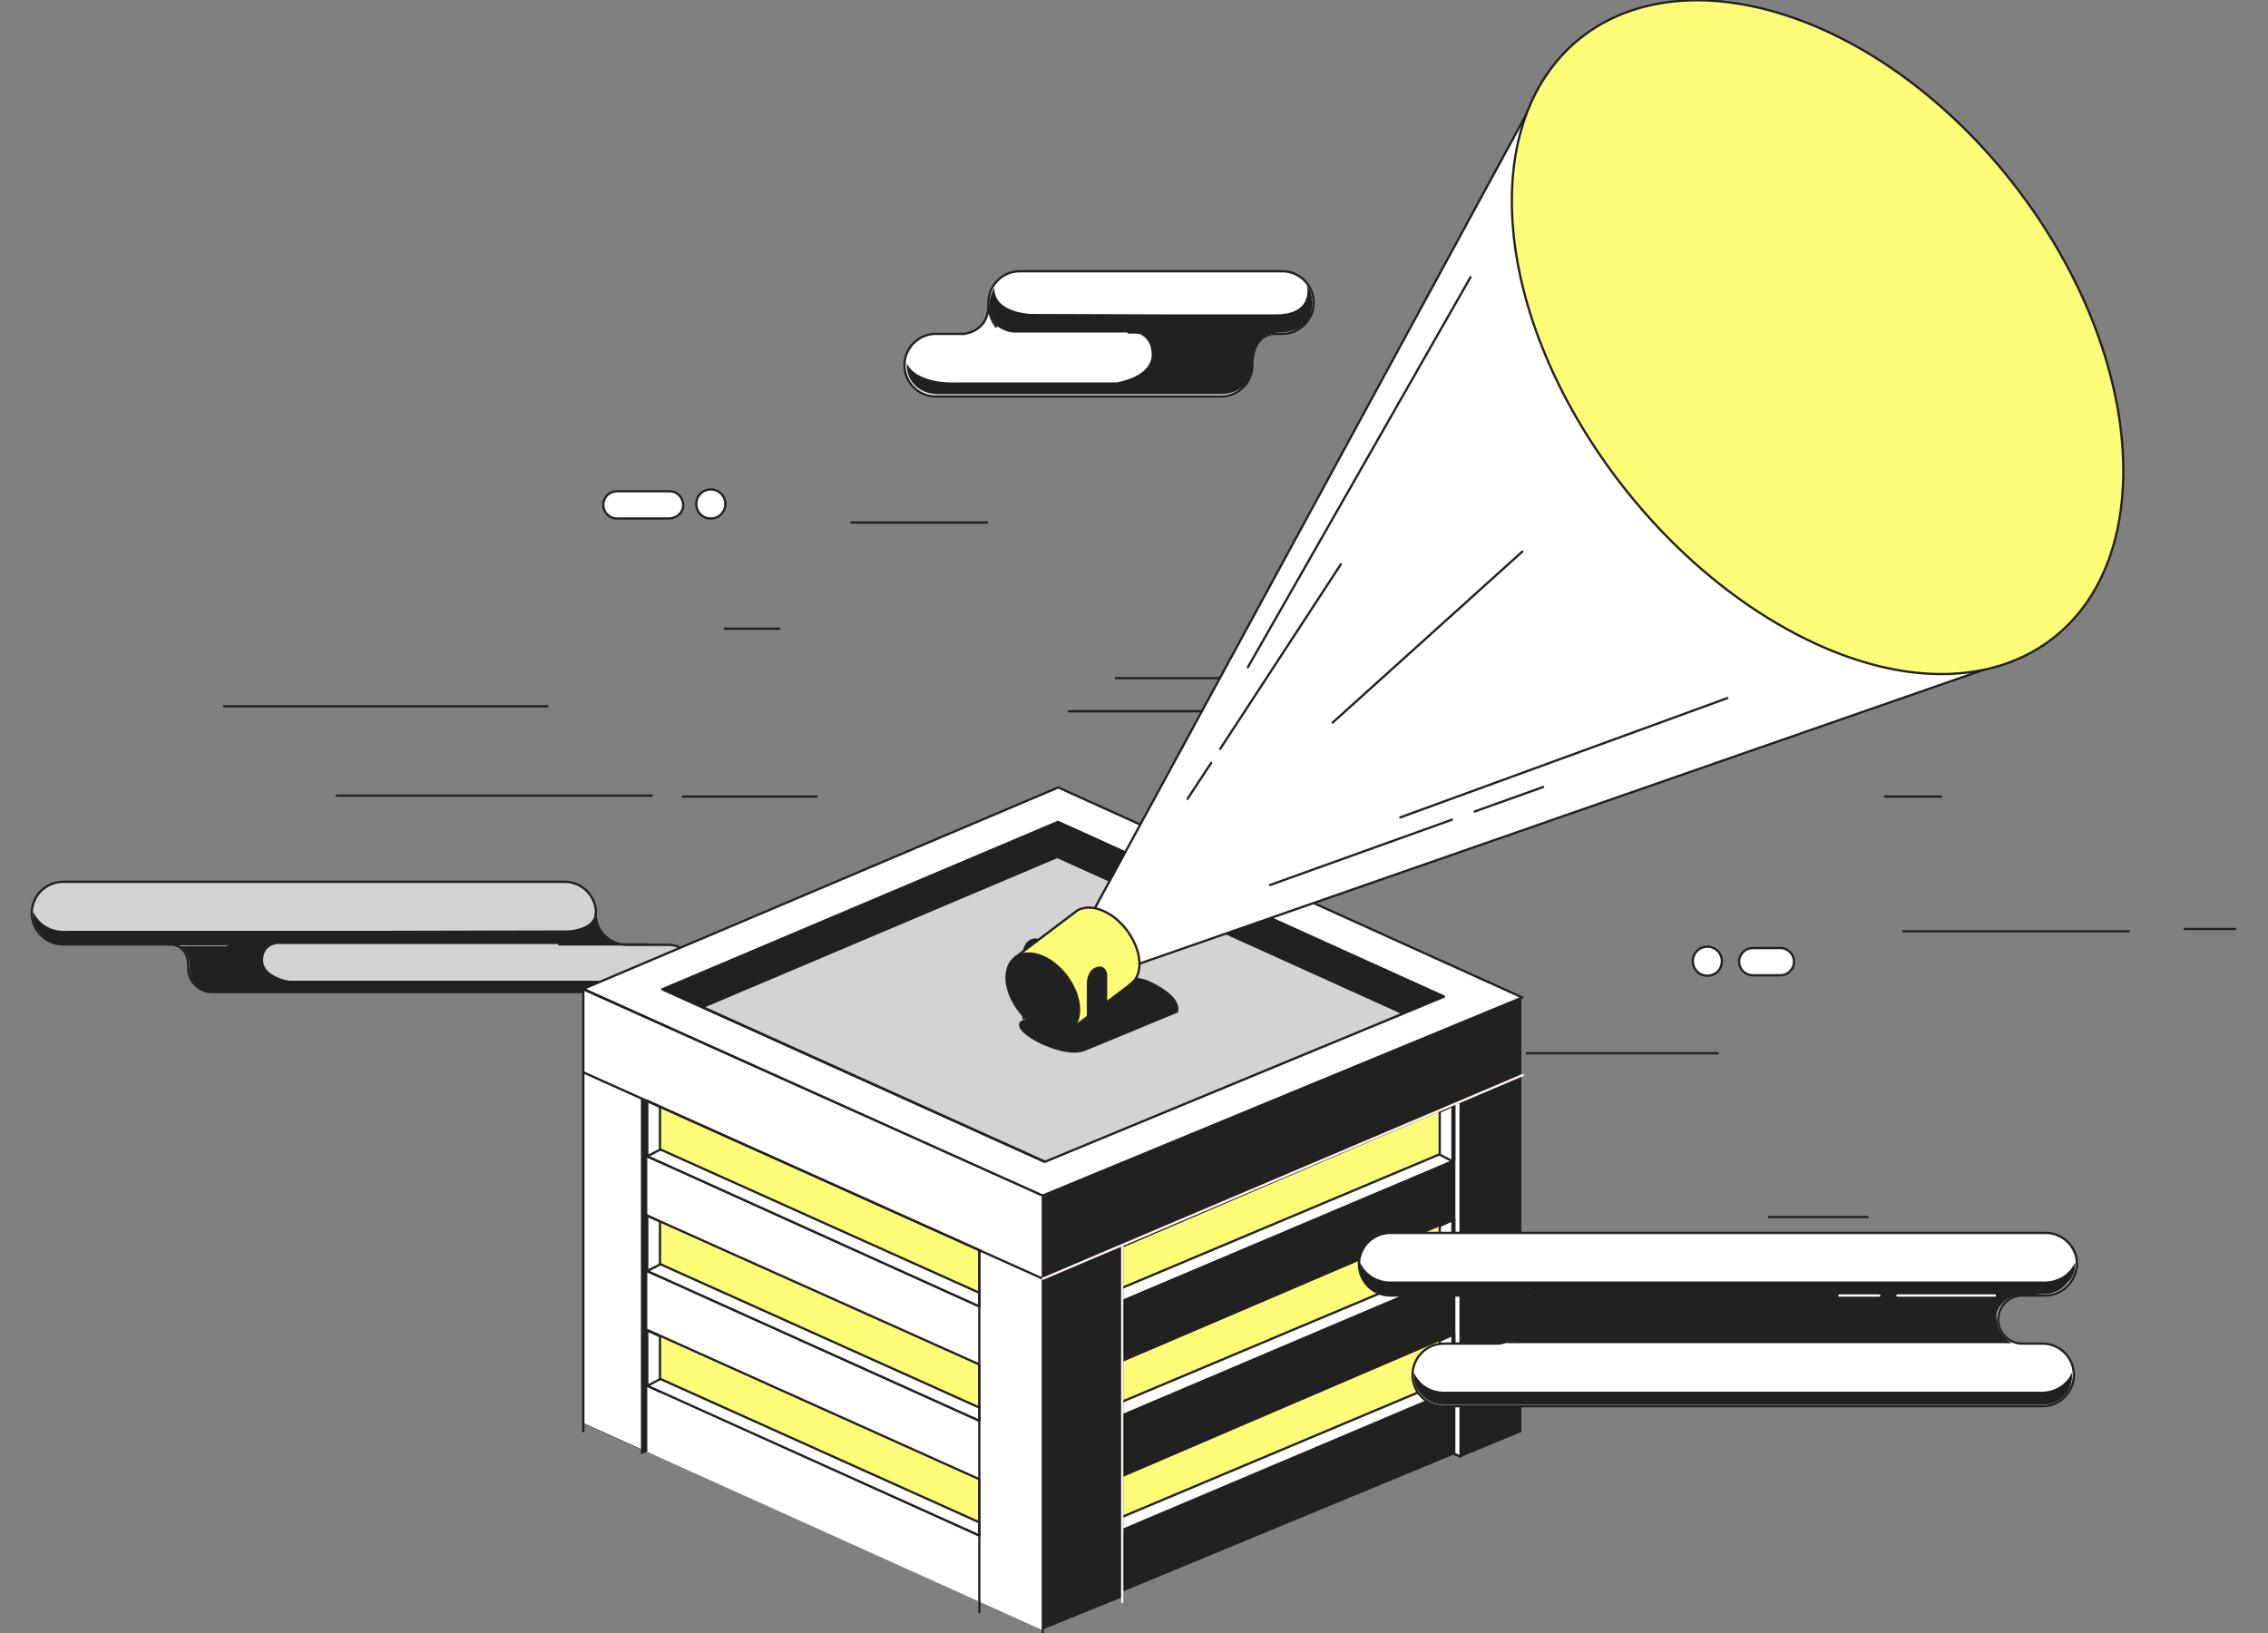 <svg xmlns="http://www.w3.org/2000/svg" xmlns:xlink="http://www.w3.org/1999/xlink" id="Layer_1" x="0px" y="0px" viewBox="0 0 500 360" style="enable-background:new 0 0 500 360;" xml:space="preserve"><rect x="0" y="0" width="500" height="360" fill="#808080" stroke="none"/><style type="text/css">	.st0{fill-rule:evenodd;clip-rule:evenodd;fill:#FFFFFF;}	.st1{fill:none;stroke:#212121;stroke-width:0.5;stroke-linecap:round;stroke-linejoin:round;}	.st2{fill-rule:evenodd;clip-rule:evenodd;fill:#D3D3D3;}	.st3{fill-rule:evenodd;clip-rule:evenodd;fill:#212121;}	.st4{fill-rule:evenodd;clip-rule:evenodd;fill:#FFFD77;}	.st5{fill:none;stroke:#FFF3EF;stroke-width:0.5;stroke-linecap:round;stroke-linejoin:round;}	.st6{fill:none;stroke:#212121;stroke-width:0.5;}	.st7{fill:none;stroke:#FFFFFF;stroke-width:0.5;stroke-linecap:round;stroke-linejoin:round;}</style><g>	<path class="st0" d="M159.9,111.1c0,1.8-1.4,3.2-3.2,3.2c0,0,0,0,0,0c-1.8,0-3.2-1.4-3.2-3.2c0,0,0,0,0,0c0-1.8,1.4-3.2,3.2-3.2   c0,0,0,0,0,0C158.5,107.9,159.9,109.3,159.9,111.1C159.9,111.1,159.9,111.1,159.9,111.1"></path>	<path class="st1" d="M159.9,111.1c0,1.8-1.4,3.2-3.2,3.2c0,0,0,0,0,0c-1.8,0-3.2-1.4-3.2-3.2c0,0,0,0,0,0c0-1.8,1.4-3.2,3.2-3.2   c0,0,0,0,0,0C158.5,107.9,159.9,109.3,159.9,111.1C159.9,111.1,159.9,111.1,159.9,111.1L159.9,111.1z M37.1,208.2h10.2"></path>	<path class="st2" d="M131.4,201.3c0-3.8-3.1-6.9-6.9-6.9H13.9c-3.8,0-6.9,3.1-6.9,6.9c0,3.8,3.1,6.9,6.9,6.9H38   c0,0,3.5,0.3,3.5,4.7h0l0,0.6l0,0c0,2.9,2.4,5.2,5.2,5.2h100.8c2.9,0,5.2-2.4,5.2-5.2c0-2.9-2.4-5.2-5.2-5.2h-9.3   c-3.7,0-6.8-3-6.9-6.7L131.4,201.3L131.4,201.3z"></path>	<path class="st1" d="M131.4,201.3c0-3.8-3.1-6.9-6.9-6.9H13.9c-3.8,0-6.9,3.1-6.9,6.9c0,3.8,3.1,6.9,6.9,6.9H38   c0,0,3.5,0.3,3.5,4.7h0l0,0.6l0,0c0,2.9,2.4,5.2,5.2,5.2h100.8c2.9,0,5.2-2.4,5.2-5.2c0-2.9-2.4-5.2-5.2-5.2h-9.3   c-3.7,0-6.8-3-6.9-6.7L131.4,201.3L131.4,201.3z M123.3,208.2h19.4 M37.2,208.2h12.6"></path>	<path class="st3" d="M54.7,208l0.1,0.2c-0.1,0-0.2,0-0.2,0l-0.4-0.2H54.7L54.7,208z M152.5,213.1c-1.8,3.6-8.2,3.1-8.2,3.1h-46   c0,0,0,0,0,0H63.7c0,0-5.7-0.9-5.7-4.5c0-3.4,3.1-3.6,3.1-3.6v0h32.9c0.5,0,1,0,1.5,0l40.5,0c-2.1-0.7-3.4-2.3-3.8-3   c-1.2-1.9-1-4.2-1-4.2c0,3.1-3.4,4-5.7,4.2l-42.1,0.1l0,0H14.6c0,0-4.9,0.6-7.3-4.2c0,0-0.3,2.7,1.4,4.5c0,0,1.8,2.8,5.8,2.6H50   c0,0,0.1,0.1,0.1,0.2c0,0.4-0.7,0.3-0.7,0.3h-9.9c0,0,2.4,1,2.3,4.7c0,0-0.2,2,1,3.4c0,0,1.4,2.1,4.3,1.9h59.2c0.5,0,0.9,0,1.1,0   h31.4l0,0h8.3c3,0.2,4.3-1.9,4.3-1.9C152.7,215.1,152.5,213.1,152.5,213.1L152.5,213.1z"></path>	<path class="st1" d="M52.8,208.2h2.6 M120.7,155.7H49.4 M159.8,138.6h12 M143.7,175.4H74.2 M246,149.5h50.5 M415.6,175.6h12.3    M217.6,115.2h-29.9 M235.6,156.8h33.6 M419.6,205.3h49.7 M180,175.6h-29.5 M378.7,232.2h-42.1 M411.7,268.3H390 M492.8,204.8   h-11.2"></path>	<path class="st0" d="M335.6,219.9l-102.3-46.3L128.6,218l101.2,45.6L335.6,219.9z"></path>	<path class="st1" d="M335.6,219.9l-102.3-46.3L128.6,218l101.2,45.6L335.6,219.9z"></path>	<path class="st3" d="M318.3,219.7l-85.1-38.5L146,218.1l84.2,38L318.3,219.7z"></path>	<path class="st1" d="M318.3,219.7l-85.1-38.5L146,218.1l84.2,38L318.3,219.7z"></path>	<path class="st2" d="M309.4,223.4l-76.3-34.5L154.9,222l75.5,34.1L309.4,223.4z"></path>	<path class="st1" d="M309.4,223.4l-76.3-34.5L154.9,222l75.5,34.1L309.4,223.4z"></path>	<path class="st3" d="M335.4,219.9l-105.5,43.7L128.9,218l-0.3,0.1l0,95.7l12.6,5.7l1.4-0.6l73.2,33.3v0.4l13.9,6.7l17.5-7.1V351   l73.2-30.3l1.4,0.6l13.6-5.6l0-95.7L335.4,219.9z"></path>	<path class="st0" d="M229.9,359.4v-95.9l-101.3-45.5v95.7"></path>	<path class="st1" d="M229.9,360v-96.4l-101.3-45.5v97.4"></path>	<path class="st4" d="M215.9,288v-12.4l-73.2-32.9l0,12.2L215.9,288z"></path>	<path class="st1" d="M215.9,288v-12.4l-73.2-32.9l0,12.2L215.9,288z"></path>	<path class="st0" d="M142.7,254.9l2.8,1.3V244l-2.8-1.3V254.9z"></path>	<path class="st1" d="M142.7,254.9l2.8,1.3V244l-2.8-1.3V254.9z"></path>	<path class="st3" d="M141.3,320.6l1.4-0.6v-77.2l-1.4-0.6V320.6z"></path>	<path class="st0" d="M322,321.1l-1.4-0.6v-77.1l1.4-0.6V321.1z"></path>	<path class="st1" d="M322,321.1l-1.4-0.6v-77.1l1.4-0.6V321.1z"></path>	<path class="st0" d="M215.9,288V285l-70.3-31.6l-2.9,1.5L215.9,288z"></path>	<path class="st1" d="M215.9,288V285l-70.3-31.6l-2.9,1.5L215.9,288z"></path>	<path class="st4" d="M215.9,313.2v-12.4L142.7,268l0,12.2L215.9,313.2z"></path>	<path class="st1" d="M215.9,313.2v-12.4L142.7,268l0,12.2L215.9,313.2z"></path>	<path class="st0" d="M142.7,280.2l2.8,1.3v-12.2l-2.8-1.3V280.2z"></path>	<path class="st1" d="M142.7,280.2l2.8,1.3v-12.2l-2.8-1.3V280.2z"></path>	<path class="st0" d="M215.9,313.2v-2.9l-70.3-31.6l-2.9,1.5L215.9,313.2z"></path>	<path class="st1" d="M215.9,313.2v-2.9l-70.3-31.6l-2.9,1.5L215.9,313.2z"></path>	<path class="st4" d="M215.9,338.5v-12.4l-73.2-32.9l0,12.2L215.9,338.5z"></path>	<path class="st1" d="M215.9,338.5v-12.4l-73.2-32.9l0,12.2L215.9,338.5z"></path>	<path class="st4" d="M320.6,294v12.4l-73.2,31.2v-12.2L320.6,294z"></path>	<path class="st1" d="M320.6,294v12.4l-73.2,31.2v-12.2L320.6,294z"></path>	<path class="st4" d="M320.6,268.7v12.4l-73.2,31.2V300L320.6,268.7z"></path>	<path class="st1" d="M320.6,268.7v12.4l-73.2,31.2V300L320.6,268.7z"></path>	<path class="st4" d="M320.6,243.4v12.4l-73.2,31.2v-12.2L320.6,243.4z"></path>	<path class="st1" d="M320.6,243.4v12.4l-73.2,31.2v-12.2L320.6,243.4z"></path>	<path class="st0" d="M142.7,305.5l2.8,1.3v-12.2l-2.8-1.3V305.5z"></path>	<path class="st1" d="M142.7,305.5l2.8,1.3v-12.2l-2.8-1.3V305.5z"></path>	<path class="st0" d="M215.9,338.5v-2.9L145.6,304l-2.9,1.5L215.9,338.5z"></path>	<path class="st1" d="M215.9,338.5v-2.9L145.6,304l-2.9,1.5L215.9,338.5z"></path>	<path class="st0" d="M320.2,256l-2.8,1.3v-12.2l2.8-1.3V256z"></path>	<path class="st1" d="M320.2,256l-2.8,1.3v-12.2l2.8-1.3V256z"></path>	<path class="st0" d="M247.4,286.8v-2.9l69.9-29.4l2.9,1.5L247.4,286.8z"></path>	<path class="st1" d="M247.4,286.8v-2.9l69.9-29.4l2.9,1.5L247.4,286.8z"></path>	<path class="st0" d="M320.2,281.2l-2.8,1.3v-12.2l2.8-1.3V281.2z"></path>	<path class="st1" d="M320.2,281.2l-2.8,1.3v-12.2l2.8-1.3V281.2z"></path>	<path class="st0" d="M247.4,312V309l69.9-29.4l2.9,1.5L247.4,312z"></path>	<path class="st1" d="M247.4,312V309l69.9-29.4l2.9,1.5L247.4,312z"></path>	<path class="st0" d="M320.2,306.5l-2.8,1.3v-12.2l2.8-1.3V306.5z"></path>	<path class="st1" d="M320.2,306.5l-2.8,1.3v-12.2l2.8-1.3V306.5z"></path>	<path class="st0" d="M247.4,337.3v-2.9l69.9-29.4l2.9,1.5L247.4,337.3z"></path>	<path class="st1" d="M247.4,337.3v-2.9l69.9-29.4l2.9,1.5L247.4,337.3z M229.9,281.9l-101.3-45.5 M215.9,275.6v79.8"></path>	<path class="st5" d="M247.4,274.7v78.5 M229.9,281.9l105.8-44.9"></path>	<path class="st3" d="M309.4,223.4l-76.2-34.5v-7.7l85.1,38.5L309.4,223.4z"></path>	<path class="st1" d="M309.4,223.4l-76.2-34.5v-7.7l85.1,38.5L309.4,223.4z"></path>	<path class="st3" d="M253,216.4c0,0-4.6-1.8-8.5,0l-19.3,8.9c0,0-1.9,1.4,4.2,4.5c0,0,6.2,3.1,9.8,1.6l20.3-8.4   C259.4,223,260.9,220,253,216.4"></path>	<path class="st1" d="M253,216.4c0,0-4.6-1.8-8.5,0l-19.3,8.9c0,0-1.9,1.4,4.2,4.5c0,0,6.2,3.1,9.8,1.6l20.3-8.4   C259.4,223,260.9,220,253,216.4L253,216.4z"></path>	<path class="st0" d="M339.2,20.2L339.2,20.2l-99.4,182.9c-0.6,0.9-1,1.9-1.2,2.9c-0.6,3.8,1.9,7.4,5.7,8c1,0.2,2,0.1,3-0.2l0,0   l195.9-68.2"></path>	<path class="st1" d="M339.2,20.2L339.2,20.2l-99.4,182.9c-0.6,0.9-1,1.9-1.2,2.9c-0.6,3.8,1.9,7.4,5.7,8c1,0.2,2,0.1,3-0.2l0,0   l195.9-68.2 M324.2,61.1l-49.1,86 M280,195.1l40.1-14.4 M325.1,178.9l15.1-5.4 M308.7,180.2l72.1-26.3 M269,165.1l26.6-40.7    M261.8,176.1l5.2-7.9"></path>	<path class="st3" d="M229.9,222.7v-14.1c0,0-0.3-2.3-2.4-1.6c-2.1,0.7-2.1,3.5-2.1,3.5v14.3L229.9,222.7L229.9,222.7z"></path>	<path class="st4" d="M251.2,212.5c0-4.5-3.6-9.8-8-11.7c-2.5-1.1-4.8-0.9-6.2,0.3l0,0l-13.1,9.9l12.1,16l13.1-9.9l0-0.1   C250.4,216.2,251.2,214.7,251.2,212.5"></path>	<path class="st1" d="M251.2,212.5c0-4.5-3.6-9.8-8-11.7c-2.5-1.1-4.8-0.9-6.2,0.3l0,0l-13.1,9.9l12.1,16l13.1-9.9l0-0.1   C250.4,216.2,251.2,214.7,251.2,212.5z"></path>	<path class="st3" d="M237.9,222.6c0-4.5-3.6-9.8-8-11.7c-4.4-1.9-8,0.1-8,4.6c0,4.4,3.6,9.6,8,11.7   C234.3,229.2,237.9,227.2,237.9,222.6"></path>	<path class="st6" d="M237.9,222.6c0-4.5-3.6-9.8-8-11.7c-4.4-1.9-8,0.1-8,4.6c0,4.4,3.6,9.6,8,11.7   C234.3,229.2,237.9,227.2,237.9,222.6z"></path>	<path class="st3" d="M244.1,228.9v-14.1c0,0-0.3-2.3-2.4-1.6c-2.1,0.7-2.1,3.5-2.1,3.5v14.3L244.1,228.9L244.1,228.9z"></path>	<path class="st4" d="M468.1,103.8c0-38.1-30.2-81.8-67.4-97.8c-37.2-15.9-67.4,1.2-67.4,38.3c0,37.1,30.2,80.9,67.4,97.8   C437.9,159,468.1,141.8,468.1,103.8"></path>	<path class="st1" d="M468.1,103.8c0-38.1-30.2-81.8-67.4-97.8c-37.2-15.9-67.4,1.2-67.4,38.3c0,37.1,30.2,80.9,67.4,97.8   C437.9,159,468.1,141.8,468.1,103.8L468.1,103.8z"></path>	<path class="st1" d="M293.8,159.3l41.8-37.7"></path>	<path class="st0" d="M450.9,285.6h-5.1c-2.9,0-5.3,2.4-5.3,5.3c0,0,0,0,0,0c0,2.9,2.4,5.3,5.3,5.3h4.5c3.8,0,6.9,3.1,6.9,6.9   s-3.1,6.9-6.9,6.9h-132c-3.8,0-6.9-3.1-6.9-6.9s3.1-6.9,6.9-6.9h11.7c2.9,0,5.3-2.4,5.3-5.3c0-2.9-2.4-5.3-5.3-5.3h-23.5   c-3.8,0-6.9-3.1-6.9-6.9c0-3.8,3.1-6.9,6.9-6.9h144.5c3.8,0,6.9,3.1,6.9,6.9C457.7,282.5,454.6,285.6,450.9,285.6"></path>	<path class="st1" d="M450.9,285.6h-5.1c-2.9,0-5.3,2.4-5.3,5.3c0,0,0,0,0,0c0,2.9,2.4,5.3,5.3,5.3h4.5c3.8,0,6.9,3.1,6.9,6.9   s-3.1,6.9-6.9,6.9h-132c-3.8,0-6.9-3.1-6.9-6.9s3.1-6.9,6.9-6.9h11.7c2.9,0,5.3-2.4,5.3-5.3c0-2.9-2.4-5.3-5.3-5.3h-23.5   c-3.8,0-6.9-3.1-6.9-6.9c0-3.8,3.1-6.9,6.9-6.9h144.5c3.8,0,6.9,3.1,6.9,6.9C457.7,282.5,454.6,285.6,450.9,285.6L450.9,285.6z    M328.5,285.6h8.8"></path>	<path class="st3" d="M456.8,302.6c-2.4,4.8-7.3,4.2-7.3,4.2h-61.8l0,0H319c0,0-5,0.6-7.3-4.2c0,0-0.3,2.7,1.4,4.5   c0,0,1.8,2.8,5.8,2.6h79.6c0.7,0,1.2,0,1.5,0h42.2l0,0h7.6c4,0.2,5.8-2.6,5.8-2.6C457.1,305.2,456.8,302.6,456.8,302.6    M457.5,278.3c-2.4,4.8-7.3,4.2-7.3,4.2H307.1c0,0-4.9,0.6-7.3-4.2c0,0-0.3,2.7,1.3,4.5c0,0,1.8,2.8,5.8,2.6h30.5   c0.2,0.1,0.1,0.2,0.1,0.2c0,0.3-0.2,0.2-0.2,0.2h-5.1c2,1.3,2.8,3.1,2.8,3.1l0.1,0l-0.1,0c0,0,1,2.6-0.4,4.9c0,0-0.9,1.5-2.5,2.2   c0,0-0.1,0.1,0,0.1h111.4c0,0-3.2-1.9-3.2-4.8c0,0-0.5-1.2,0.3-2.8c1.1-2,3.1-2.7,3.1-2.7l0.7-0.1l5.7-0.4c4,0.2,5.8-2.6,5.8-2.6   C457.8,280.9,457.5,278.3,457.5,278.3"></path>	<path class="st7" d="M405.5,285.6h8.8 M418.3,285.6h21.5"></path>	<path class="st0" d="M282.7,73.6h-2c-4.9,0.5-4.6,6.9-4.6,6.9c0,3.8-3.1,6.9-6.9,6.9h-62.9c-3.8,0-6.9-3.1-6.9-6.9   c0-3.8,3.1-6.9,6.9-6.9h6.3c1.3-0.2,5.3-1.2,5.3-6.3l0,0c0-0.2,0-0.4,0-0.6c0-3.8,3.1-6.9,6.9-6.9h57.9c3.8,0,6.9,3.1,6.9,6.9   C289.6,70.5,286.5,73.6,282.7,73.6"></path>	<path class="st1" d="M282.7,73.6h-2c-4.9,0.5-4.6,6.9-4.6,6.9c0,3.8-3.1,6.9-6.9,6.9h-62.9c-3.8,0-6.9-3.1-6.9-6.9   c0-3.8,3.1-6.9,6.9-6.9h6.3c1.3-0.2,5.3-1.2,5.3-6.3l0,0c0-0.2,0-0.4,0-0.6c0-3.8,3.1-6.9,6.9-6.9h57.9c3.8,0,6.9,3.1,6.9,6.9   C289.6,70.5,286.5,73.6,282.7,73.6z M218,67.4c0,1.7,0.6,3.3,1.6,4.6"></path>	<path class="st0" d="M147.6,114.3h-11.6c-1.7,0-3-1.4-3-3c0-1.7,1.4-3,3-3h11.6c1.7,0,3,1.4,3,3   C150.7,112.9,149.3,114.2,147.6,114.3"></path>	<path class="st1" d="M147.6,114.3h-11.6c-1.7,0-3-1.4-3-3l0,0c0-1.7,1.4-3,3-3h11.6c1.7,0,3,1.4,3,3l0,0   C150.7,112.9,149.3,114.2,147.6,114.3L147.6,114.3z"></path>	<path class="st0" d="M379.6,211.9c0,1.8-1.4,3.2-3.2,3.2c0,0,0,0,0,0c-1.8,0-3.2-1.4-3.2-3.2c0,0,0,0,0,0c0-1.8,1.4-3.2,3.2-3.2   c0,0,0,0,0,0C378.2,208.7,379.6,210.1,379.6,211.9L379.6,211.9"></path>	<path class="st1" d="M379.6,211.9c0,1.8-1.4,3.2-3.2,3.2c0,0,0,0,0,0c-1.8,0-3.2-1.4-3.2-3.2c0,0,0,0,0,0c0-1.8,1.4-3.2,3.2-3.2   c0,0,0,0,0,0C378.2,208.7,379.6,210.1,379.6,211.9L379.6,211.9L379.6,211.9z"></path>	<path class="st0" d="M392.5,215h-6.1c-1.7,0-3-1.4-3-3c0-1.7,1.4-3,3-3h6.1c1.7,0,3,1.4,3,3C395.5,213.7,394.1,215,392.5,215"></path>	<path class="st1" d="M392.5,215h-6.1c-1.7,0-3-1.4-3-3c0-1.7,1.4-3,3-3h6.1c1.7,0,3,1.4,3,3C395.5,213.7,394.1,215,392.5,215z"></path>	<path class="st3" d="M281.5,73.3c0,0,7.1,0.8,7.8-5.9c0,0,0.3-2.6-1.2-4.5c0,0,1.7,6.4-6.8,6.4h-24.7c0,0,0,0,0,0l-29.7-0.1   c-3.1-0.3-7.7-1.5-7.7-5.7c0,0-2.8,3.9,0.6,8.4c0,0,1.9,1.4,3.7,1.4H250c0,0,3.9,0.3,3.9,4.9c0,4.9-7.7,6.1-7.7,6.1h-46.8l0,0H211   c0,0-8.7,0.6-11.1-4.2c0,0-0.2,2.7,1.5,4.5c0,0,1.8,2.5,5.9,2.3h11.2l0,0l16.4,0c0.3,0,0.8,0,1.5,0l2.3,0h30c4,0.2,5.9-2.3,5.9-2.3   c1.7-1.9,1.4-4.5,1.4-4.5c0-5,3.1-6.3,3.1-6.3S280.3,73.3,281.5,73.3"></path>	<path class="st1" d="M256.3,73.3h24.9 M248.8,73.3h4.1"></path></g></svg>